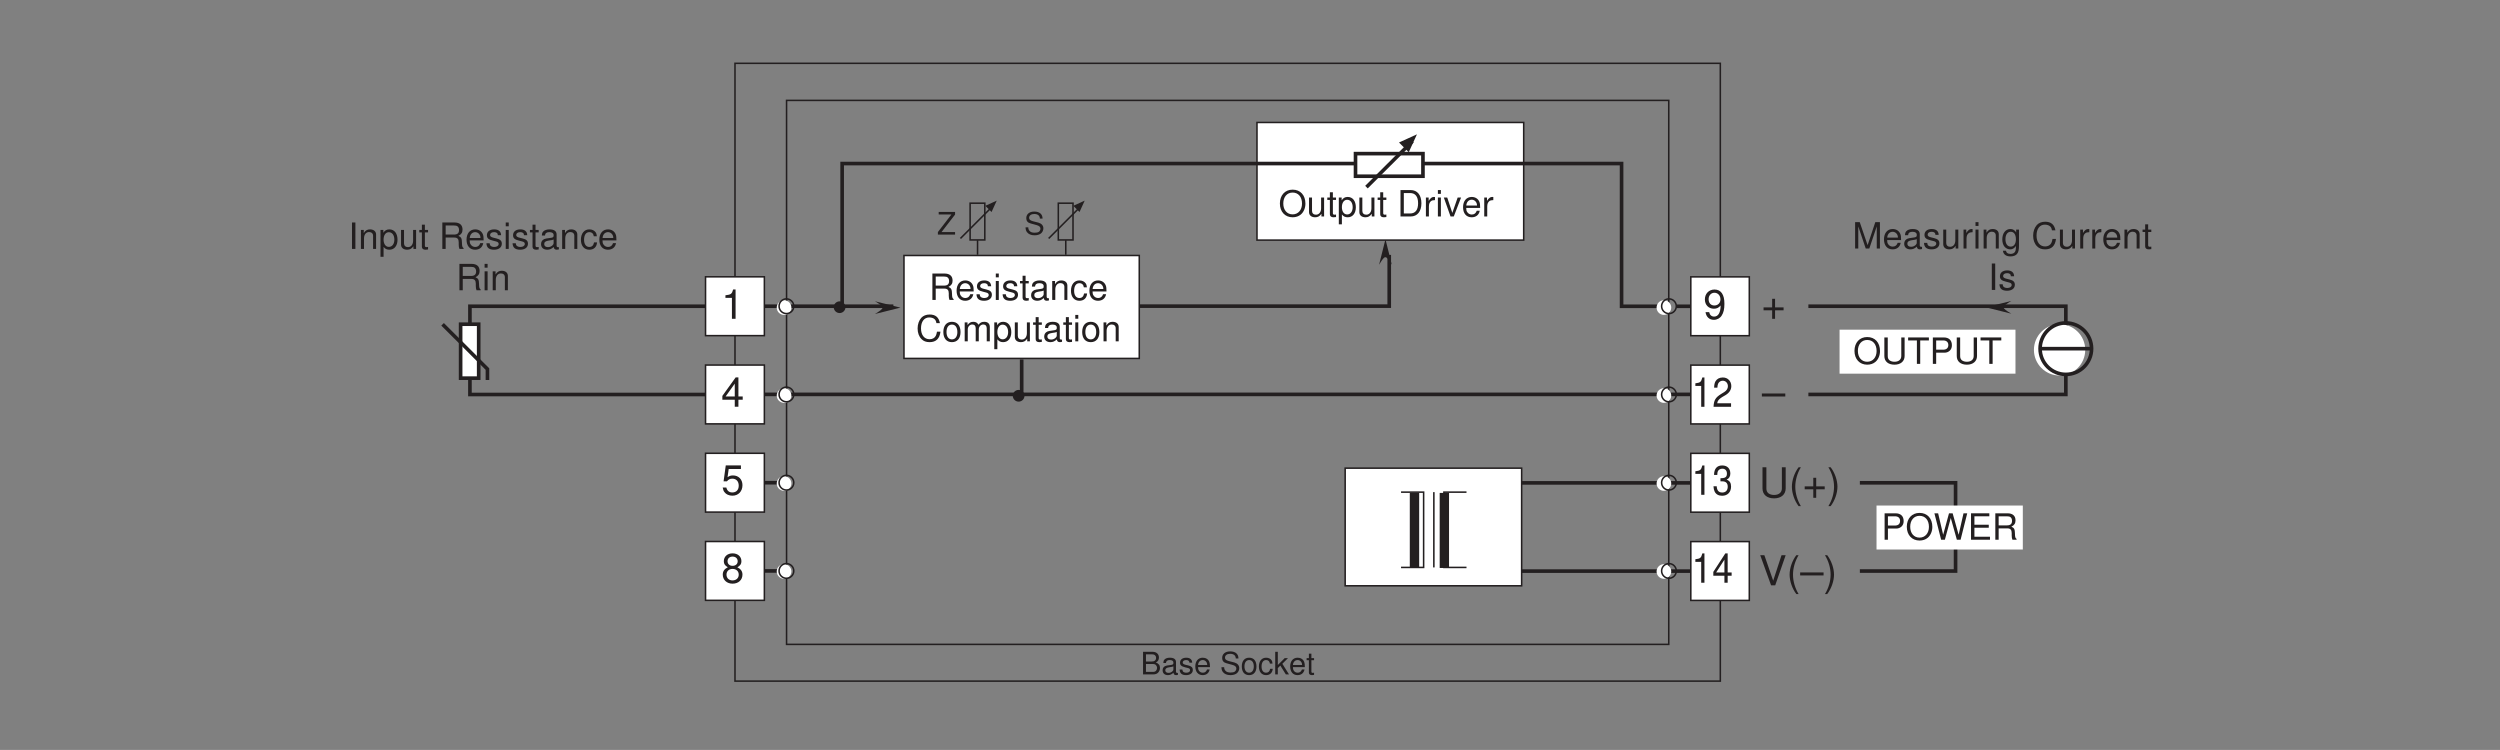 <?xml version="1.0" encoding="UTF-8"?>
<svg xmlns="http://www.w3.org/2000/svg" xmlns:xlink="http://www.w3.org/1999/xlink" width="481.89pt" height="144.56pt" viewBox="0 0 481.89 144.56" version="1.2">
<rect x="0" y="0" width="481.89" height="144.56" fill="#808080" stroke="none"/>
<defs>
<g>
<symbol overflow="visible" id="glyph0-0">
<path style="stroke:none;" d=""/>
</symbol>
<symbol overflow="visible" id="glyph0-1">
<path style="stroke:none;" d="M 2.719 -5.172 C 1.25 -5.172 0.266 -4.094 0.266 -2.5 C 0.266 -0.922 1.25 0.156 2.719 0.156 C 3.344 0.156 3.891 -0.031 4.297 -0.375 C 4.859 -0.844 5.188 -1.641 5.188 -2.469 C 5.188 -4.109 4.219 -5.172 2.719 -5.172 Z M 2.719 -4.609 C 3.828 -4.609 4.531 -3.766 4.531 -2.484 C 4.531 -1.25 3.797 -0.406 2.719 -0.406 C 1.641 -0.406 0.922 -1.25 0.922 -2.5 C 0.922 -3.766 1.641 -4.609 2.719 -4.609 Z M 2.719 -4.609 "/>
</symbol>
<symbol overflow="visible" id="glyph0-2">
<path style="stroke:none;" d="M 3.359 0 L 3.359 -3.656 L 2.781 -3.656 L 2.781 -1.578 C 2.781 -0.844 2.391 -0.344 1.781 -0.344 C 1.328 -0.344 1.031 -0.625 1.031 -1.062 L 1.031 -3.656 L 0.453 -3.656 L 0.453 -0.844 C 0.453 -0.234 0.906 0.156 1.625 0.156 C 2.156 0.156 2.5 -0.031 2.844 -0.516 L 2.844 0 Z M 3.359 0 "/>
</symbol>
<symbol overflow="visible" id="glyph0-3">
<path style="stroke:none;" d="M 1.781 -3.656 L 1.172 -3.656 L 1.172 -4.672 L 0.594 -4.672 L 0.594 -3.656 L 0.094 -3.656 L 0.094 -3.188 L 0.594 -3.188 L 0.594 -0.422 C 0.594 -0.047 0.844 0.156 1.297 0.156 C 1.438 0.156 1.578 0.141 1.781 0.109 L 1.781 -0.375 C 1.703 -0.359 1.609 -0.344 1.5 -0.344 C 1.25 -0.344 1.172 -0.422 1.172 -0.672 L 1.172 -3.188 L 1.781 -3.188 Z M 1.781 -3.656 "/>
</symbol>
<symbol overflow="visible" id="glyph0-4">
<path style="stroke:none;" d="M 0.375 1.516 L 0.969 1.516 L 0.969 -0.391 C 1.266 0 1.609 0.156 2.094 0.156 C 3.031 0.156 3.656 -0.594 3.656 -1.766 C 3.656 -3 3.047 -3.766 2.078 -3.766 C 1.578 -3.766 1.188 -3.547 0.922 -3.109 L 0.922 -3.656 L 0.375 -3.656 Z M 1.984 -3.219 C 2.625 -3.219 3.047 -2.656 3.047 -1.781 C 3.047 -0.953 2.625 -0.391 1.984 -0.391 C 1.375 -0.391 0.969 -0.938 0.969 -1.797 C 0.969 -2.656 1.375 -3.219 1.984 -3.219 Z M 1.984 -3.219 "/>
</symbol>
<symbol overflow="visible" id="glyph0-5">
<path style="stroke:none;" d=""/>
</symbol>
<symbol overflow="visible" id="glyph0-6">
<path style="stroke:none;" d="M 0.625 0 L 2.578 0 C 3.875 0 4.656 -0.969 4.656 -2.547 C 4.656 -4.125 3.875 -5.094 2.578 -5.094 L 0.625 -5.094 Z M 1.266 -0.578 L 1.266 -4.516 L 2.469 -4.516 C 3.484 -4.516 4.016 -3.844 4.016 -2.547 C 4.016 -1.25 3.484 -0.578 2.469 -0.578 Z M 1.266 -0.578 "/>
</symbol>
<symbol overflow="visible" id="glyph0-7">
<path style="stroke:none;" d="M 0.484 -3.656 L 0.484 0 L 1.062 0 L 1.062 -1.906 C 1.062 -2.422 1.203 -2.766 1.484 -2.969 C 1.656 -3.094 1.844 -3.141 2.234 -3.156 L 2.234 -3.75 C 2.141 -3.75 2.094 -3.766 2.016 -3.766 C 1.641 -3.766 1.359 -3.547 1.016 -3 L 1.016 -3.656 Z M 0.484 -3.656 "/>
</symbol>
<symbol overflow="visible" id="glyph0-8">
<path style="stroke:none;" d="M 1.047 -3.656 L 0.469 -3.656 L 0.469 0 L 1.047 0 Z M 1.047 -5.094 L 0.469 -5.094 L 0.469 -4.359 L 1.047 -4.359 Z M 1.047 -5.094 "/>
</symbol>
<symbol overflow="visible" id="glyph0-9">
<path style="stroke:none;" d="M 1.984 0 L 3.391 -3.656 L 2.734 -3.656 L 1.703 -0.688 L 0.719 -3.656 L 0.062 -3.656 L 1.359 0 Z M 1.984 0 "/>
</symbol>
<symbol overflow="visible" id="glyph0-10">
<path style="stroke:none;" d="M 3.578 -1.641 C 3.578 -2.188 3.547 -2.531 3.438 -2.797 C 3.203 -3.406 2.641 -3.766 1.953 -3.766 C 0.938 -3.766 0.281 -2.984 0.281 -1.781 C 0.281 -0.578 0.922 0.156 1.938 0.156 C 2.781 0.156 3.359 -0.312 3.5 -1.109 L 2.922 -1.109 C 2.766 -0.625 2.438 -0.375 1.969 -0.375 C 1.594 -0.375 1.281 -0.547 1.078 -0.859 C 0.938 -1.062 0.891 -1.266 0.891 -1.641 Z M 0.906 -2.109 C 0.953 -2.781 1.359 -3.234 1.953 -3.234 C 2.516 -3.234 2.969 -2.75 2.969 -2.156 C 2.969 -2.141 2.969 -2.125 2.953 -2.109 Z M 0.906 -2.109 "/>
</symbol>
<symbol overflow="visible" id="glyph0-11">
<path style="stroke:none;" d="M 1.359 -5.094 L 0.703 -5.094 L 0.703 0 L 1.359 0 Z M 1.359 -5.094 "/>
</symbol>
<symbol overflow="visible" id="glyph0-12">
<path style="stroke:none;" d="M 0.484 -3.656 L 0.484 0 L 1.078 0 L 1.078 -2.016 C 1.078 -2.766 1.469 -3.25 2.062 -3.25 C 2.531 -3.25 2.828 -2.969 2.828 -2.531 L 2.828 0 L 3.406 0 L 3.406 -2.766 C 3.406 -3.375 2.953 -3.766 2.234 -3.766 C 1.703 -3.766 1.344 -3.562 1.031 -3.047 L 1.031 -3.656 Z M 0.484 -3.656 "/>
</symbol>
<symbol overflow="visible" id="glyph0-13">
<path style="stroke:none;" d="M 1.297 -2.188 L 2.969 -2.188 C 3.562 -2.188 3.812 -1.906 3.812 -1.281 L 3.812 -0.828 C 3.812 -0.516 3.859 -0.203 3.953 0 L 4.75 0 L 4.75 -0.156 C 4.5 -0.328 4.453 -0.516 4.438 -1.188 C 4.422 -2.031 4.297 -2.281 3.75 -2.516 C 4.312 -2.797 4.547 -3.156 4.547 -3.734 C 4.547 -4.609 4 -5.094 3 -5.094 L 0.656 -5.094 L 0.656 0 L 1.297 0 Z M 1.297 -2.766 L 1.297 -4.516 L 2.875 -4.516 C 3.234 -4.516 3.438 -4.469 3.609 -4.328 C 3.781 -4.172 3.875 -3.953 3.875 -3.641 C 3.875 -3.031 3.562 -2.766 2.875 -2.766 Z M 1.297 -2.766 "/>
</symbol>
<symbol overflow="visible" id="glyph0-14">
<path style="stroke:none;" d="M 3.062 -2.641 C 3.047 -3.359 2.578 -3.766 1.734 -3.766 C 0.875 -3.766 0.328 -3.328 0.328 -2.641 C 0.328 -2.078 0.625 -1.797 1.484 -1.594 L 2.031 -1.453 C 2.438 -1.359 2.594 -1.219 2.594 -0.953 C 2.594 -0.609 2.25 -0.375 1.75 -0.375 C 1.438 -0.375 1.172 -0.469 1.016 -0.625 C 0.922 -0.719 0.891 -0.828 0.859 -1.094 L 0.234 -1.094 C 0.266 -0.25 0.734 0.156 1.703 0.156 C 2.625 0.156 3.203 -0.297 3.203 -1 C 3.203 -1.547 2.906 -1.844 2.172 -2.016 L 1.609 -2.156 C 1.141 -2.266 0.938 -2.422 0.938 -2.672 C 0.938 -3.016 1.234 -3.234 1.719 -3.234 C 2.172 -3.234 2.438 -3.031 2.438 -2.641 Z M 3.062 -2.641 "/>
</symbol>
<symbol overflow="visible" id="glyph0-15">
<path style="stroke:none;" d="M 3.734 -0.344 C 3.672 -0.328 3.641 -0.328 3.609 -0.328 C 3.406 -0.328 3.297 -0.438 3.297 -0.609 L 3.297 -2.766 C 3.297 -3.422 2.828 -3.766 1.922 -3.766 C 1.391 -3.766 0.953 -3.609 0.703 -3.344 C 0.531 -3.156 0.469 -2.938 0.453 -2.578 L 1.047 -2.578 C 1.094 -3.031 1.359 -3.234 1.906 -3.234 C 2.422 -3.234 2.719 -3.031 2.719 -2.688 L 2.719 -2.531 C 2.719 -2.281 2.562 -2.172 2.109 -2.125 C 1.281 -2.016 1.156 -1.984 0.938 -1.906 C 0.516 -1.719 0.297 -1.391 0.297 -0.922 C 0.297 -0.266 0.75 0.156 1.5 0.156 C 1.953 0.156 2.328 0 2.734 -0.375 C 2.781 0 2.969 0.156 3.344 0.156 C 3.453 0.156 3.547 0.141 3.734 0.094 Z M 2.719 -1.156 C 2.719 -0.953 2.656 -0.844 2.484 -0.672 C 2.25 -0.469 1.969 -0.344 1.625 -0.344 C 1.172 -0.344 0.906 -0.562 0.906 -0.938 C 0.906 -1.312 1.156 -1.516 1.781 -1.609 C 2.391 -1.688 2.516 -1.719 2.719 -1.812 Z M 2.719 -1.156 "/>
</symbol>
<symbol overflow="visible" id="glyph0-16">
<path style="stroke:none;" d="M 3.297 -2.438 C 3.266 -2.781 3.188 -3.016 3.047 -3.219 C 2.797 -3.562 2.359 -3.766 1.844 -3.766 C 0.859 -3.766 0.219 -2.984 0.219 -1.766 C 0.219 -0.594 0.844 0.156 1.844 0.156 C 2.703 0.156 3.266 -0.359 3.328 -1.25 L 2.75 -1.25 C 2.641 -0.672 2.344 -0.375 1.844 -0.375 C 1.203 -0.375 0.828 -0.906 0.828 -1.766 C 0.828 -2.688 1.203 -3.234 1.844 -3.234 C 2.328 -3.234 2.641 -2.938 2.703 -2.438 Z M 3.297 -2.438 "/>
</symbol>
<symbol overflow="visible" id="glyph0-17">
<path style="stroke:none;" d="M 3.266 0 L 4.703 -4.266 L 4.703 0 L 5.312 0 L 5.312 -5.094 L 4.422 -5.094 L 2.938 -0.656 L 1.422 -5.094 L 0.531 -5.094 L 0.531 0 L 1.141 0 L 1.141 -4.266 L 2.578 0 Z M 3.266 0 "/>
</symbol>
<symbol overflow="visible" id="glyph0-18">
<path style="stroke:none;" d="M 2.875 -3.656 L 2.875 -3.125 C 2.578 -3.562 2.234 -3.766 1.766 -3.766 C 0.828 -3.766 0.203 -2.953 0.203 -1.766 C 0.203 -1.172 0.359 -0.672 0.656 -0.328 C 0.938 -0.016 1.328 0.156 1.719 0.156 C 2.172 0.156 2.5 -0.031 2.828 -0.5 L 2.828 -0.312 C 2.828 0.188 2.766 0.484 2.609 0.688 C 2.453 0.906 2.156 1.031 1.797 1.031 C 1.531 1.031 1.297 0.969 1.141 0.844 C 1 0.734 0.953 0.641 0.922 0.422 L 0.328 0.422 C 0.391 1.109 0.922 1.516 1.781 1.516 C 2.328 1.516 2.797 1.344 3.031 1.047 C 3.312 0.719 3.422 0.266 3.422 -0.594 L 3.422 -3.656 Z M 1.828 -3.234 C 2.453 -3.234 2.828 -2.703 2.828 -1.781 C 2.828 -0.906 2.438 -0.375 1.828 -0.375 C 1.188 -0.375 0.812 -0.922 0.812 -1.797 C 0.812 -2.688 1.203 -3.234 1.828 -3.234 Z M 1.828 -3.234 "/>
</symbol>
<symbol overflow="visible" id="glyph0-19">
<path style="stroke:none;" d="M 4.625 -3.516 C 4.422 -4.625 3.781 -5.172 2.656 -5.172 C 1.984 -5.172 1.422 -4.953 1.047 -4.547 C 0.594 -4.031 0.328 -3.312 0.328 -2.484 C 0.328 -1.641 0.594 -0.922 1.078 -0.438 C 1.469 -0.031 1.969 0.156 2.641 0.156 C 3.875 0.156 4.578 -0.516 4.734 -1.859 L 4.062 -1.859 C 4 -1.516 3.938 -1.266 3.828 -1.062 C 3.625 -0.656 3.188 -0.406 2.641 -0.406 C 1.625 -0.406 0.984 -1.219 0.984 -2.5 C 0.984 -3.797 1.594 -4.609 2.578 -4.609 C 3 -4.609 3.375 -4.484 3.594 -4.281 C 3.781 -4.109 3.891 -3.891 3.953 -3.516 Z M 4.625 -3.516 "/>
</symbol>
<symbol overflow="visible" id="glyph0-20">
<path style="stroke:none;" d="M 1.906 -3.766 C 0.875 -3.766 0.25 -3.031 0.25 -1.797 C 0.25 -0.578 0.859 0.156 1.906 0.156 C 2.938 0.156 3.562 -0.578 3.562 -1.781 C 3.562 -3.031 2.953 -3.766 1.906 -3.766 Z M 1.906 -3.234 C 2.562 -3.234 2.953 -2.688 2.953 -1.781 C 2.953 -0.922 2.547 -0.375 1.906 -0.375 C 1.25 -0.375 0.859 -0.922 0.859 -1.797 C 0.859 -2.688 1.25 -3.234 1.906 -3.234 Z M 1.906 -3.234 "/>
</symbol>
<symbol overflow="visible" id="glyph0-21">
<path style="stroke:none;" d="M 0.484 -3.656 L 0.484 0 L 1.078 0 L 1.078 -2.297 C 1.078 -2.828 1.453 -3.25 1.938 -3.25 C 2.375 -3.25 2.609 -2.984 2.609 -2.516 L 2.609 0 L 3.203 0 L 3.203 -2.297 C 3.203 -2.828 3.578 -3.25 4.062 -3.25 C 4.484 -3.25 4.734 -2.984 4.734 -2.516 L 4.734 0 L 5.328 0 L 5.328 -2.75 C 5.328 -3.406 4.938 -3.766 4.266 -3.766 C 3.766 -3.766 3.484 -3.625 3.141 -3.203 C 2.922 -3.594 2.625 -3.766 2.156 -3.766 C 1.656 -3.766 1.344 -3.578 1.031 -3.141 L 1.031 -3.656 Z M 0.484 -3.656 "/>
</symbol>
<symbol overflow="visible" id="glyph0-22">
<path style="stroke:none;" d="M 3.859 -5.094 L 3.859 -1.516 C 3.859 -0.828 3.359 -0.406 2.547 -0.406 C 2.172 -0.406 1.859 -0.5 1.609 -0.672 C 1.359 -0.875 1.25 -1.125 1.25 -1.516 L 1.25 -5.094 L 0.594 -5.094 L 0.594 -1.516 C 0.594 -0.484 1.328 0.156 2.547 0.156 C 3.734 0.156 4.5 -0.5 4.5 -1.516 L 4.5 -5.094 Z M 3.859 -5.094 "/>
</symbol>
<symbol overflow="visible" id="glyph0-23">
<path style="stroke:none;" d="M 2.469 -4.516 L 4.141 -4.516 L 4.141 -5.094 L 0.141 -5.094 L 0.141 -4.516 L 1.828 -4.516 L 1.828 0 L 2.469 0 Z M 2.469 -4.516 "/>
</symbol>
<symbol overflow="visible" id="glyph0-24">
<path style="stroke:none;" d="M 1.281 -2.156 L 2.891 -2.156 C 3.281 -2.156 3.594 -2.281 3.875 -2.516 C 4.172 -2.797 4.312 -3.125 4.312 -3.594 C 4.312 -4.547 3.75 -5.094 2.734 -5.094 L 0.641 -5.094 L 0.641 0 L 1.281 0 Z M 1.281 -2.734 L 1.281 -4.516 L 2.641 -4.516 C 3.266 -4.516 3.625 -4.188 3.625 -3.625 C 3.625 -3.062 3.266 -2.734 2.641 -2.734 Z M 1.281 -2.734 "/>
</symbol>
<symbol overflow="visible" id="glyph0-25">
<path style="stroke:none;" d="M 5.203 0 L 6.484 -5.094 L 5.766 -5.094 L 4.828 -0.953 L 3.672 -5.094 L 2.969 -5.094 L 1.844 -0.953 L 0.875 -5.094 L 0.156 -5.094 L 1.453 0 L 2.172 0 L 3.312 -4.188 L 4.484 0 Z M 5.203 0 "/>
</symbol>
<symbol overflow="visible" id="glyph0-26">
<path style="stroke:none;" d="M 1.281 -2.312 L 4.047 -2.312 L 4.047 -2.891 L 1.281 -2.891 L 1.281 -4.516 L 4.156 -4.516 L 4.156 -5.094 L 0.625 -5.094 L 0.625 0 L 4.281 0 L 4.281 -0.578 L 1.281 -0.578 Z M 1.281 -2.312 "/>
</symbol>
<symbol overflow="visible" id="glyph1-0">
<path style="stroke:none;" d=""/>
</symbol>
<symbol overflow="visible" id="glyph1-1">
<path style="stroke:none;" d="M 0.469 0 L 2.438 0 C 2.859 0 3.156 -0.109 3.391 -0.359 C 3.609 -0.594 3.734 -0.906 3.734 -1.25 C 3.734 -1.766 3.484 -2.094 2.938 -2.297 C 3.328 -2.484 3.531 -2.812 3.531 -3.25 C 3.531 -3.578 3.422 -3.859 3.188 -4.062 C 2.969 -4.266 2.656 -4.359 2.25 -4.359 L 0.469 -4.359 Z M 1.031 -2.484 L 1.031 -3.875 L 2.109 -3.875 C 2.422 -3.875 2.594 -3.828 2.734 -3.719 C 2.891 -3.594 2.984 -3.422 2.984 -3.172 C 2.984 -2.938 2.891 -2.766 2.734 -2.641 C 2.594 -2.531 2.422 -2.484 2.109 -2.484 Z M 1.031 -0.484 L 1.031 -2 L 2.391 -2 C 2.656 -2 2.844 -1.922 2.969 -1.781 C 3.094 -1.641 3.172 -1.453 3.172 -1.234 C 3.172 -1.031 3.094 -0.844 2.969 -0.703 C 2.844 -0.562 2.656 -0.484 2.391 -0.484 Z M 1.031 -0.484 "/>
</symbol>
<symbol overflow="visible" id="glyph1-2">
<path style="stroke:none;" d="M 3.203 -0.297 C 3.141 -0.281 3.125 -0.281 3.094 -0.281 C 2.922 -0.281 2.828 -0.375 2.828 -0.531 L 2.828 -2.375 C 2.828 -2.922 2.422 -3.219 1.641 -3.219 C 1.188 -3.219 0.812 -3.094 0.609 -2.859 C 0.453 -2.703 0.406 -2.516 0.391 -2.203 L 0.891 -2.203 C 0.938 -2.594 1.156 -2.766 1.625 -2.766 C 2.078 -2.766 2.328 -2.594 2.328 -2.297 L 2.328 -2.172 C 2.328 -1.953 2.203 -1.859 1.812 -1.812 C 1.094 -1.734 1 -1.703 0.797 -1.625 C 0.438 -1.484 0.25 -1.203 0.25 -0.797 C 0.25 -0.219 0.641 0.141 1.281 0.141 C 1.672 0.141 2 0 2.344 -0.328 C 2.375 0 2.531 0.141 2.859 0.141 C 2.969 0.141 3.047 0.125 3.203 0.078 Z M 2.328 -0.984 C 2.328 -0.812 2.281 -0.719 2.125 -0.578 C 1.922 -0.391 1.688 -0.297 1.391 -0.297 C 1 -0.297 0.766 -0.484 0.766 -0.797 C 0.766 -1.125 1 -1.297 1.531 -1.375 C 2.047 -1.453 2.156 -1.469 2.328 -1.547 Z M 2.328 -0.984 "/>
</symbol>
<symbol overflow="visible" id="glyph1-3">
<path style="stroke:none;" d="M 2.625 -2.266 C 2.609 -2.875 2.203 -3.219 1.484 -3.219 C 0.75 -3.219 0.281 -2.844 0.281 -2.266 C 0.281 -1.781 0.531 -1.547 1.281 -1.359 L 1.734 -1.25 C 2.094 -1.172 2.219 -1.047 2.219 -0.812 C 2.219 -0.516 1.938 -0.328 1.5 -0.328 C 1.234 -0.328 1 -0.406 0.875 -0.531 C 0.797 -0.625 0.766 -0.719 0.734 -0.938 L 0.203 -0.938 C 0.234 -0.203 0.641 0.141 1.453 0.141 C 2.25 0.141 2.75 -0.25 2.75 -0.859 C 2.75 -1.328 2.484 -1.578 1.859 -1.734 L 1.375 -1.844 C 0.969 -1.938 0.797 -2.078 0.797 -2.297 C 0.797 -2.578 1.062 -2.766 1.469 -2.766 C 1.859 -2.766 2.078 -2.594 2.094 -2.266 Z M 2.625 -2.266 "/>
</symbol>
<symbol overflow="visible" id="glyph1-4">
<path style="stroke:none;" d="M 3.062 -1.406 C 3.062 -1.875 3.031 -2.172 2.938 -2.406 C 2.734 -2.922 2.266 -3.219 1.672 -3.219 C 0.797 -3.219 0.234 -2.562 0.234 -1.531 C 0.234 -0.5 0.781 0.141 1.656 0.141 C 2.375 0.141 2.875 -0.266 3 -0.953 L 2.5 -0.953 C 2.359 -0.531 2.078 -0.328 1.688 -0.328 C 1.359 -0.328 1.094 -0.469 0.922 -0.734 C 0.812 -0.906 0.766 -1.094 0.766 -1.406 Z M 0.766 -1.812 C 0.812 -2.391 1.172 -2.766 1.672 -2.766 C 2.156 -2.766 2.531 -2.359 2.531 -1.844 C 2.531 -1.828 2.531 -1.812 2.531 -1.812 Z M 0.766 -1.812 "/>
</symbol>
<symbol overflow="visible" id="glyph1-5">
<path style="stroke:none;" d=""/>
</symbol>
<symbol overflow="visible" id="glyph1-6">
<path style="stroke:none;" d="M 3.562 -3.078 C 3.562 -3.938 2.969 -4.438 1.969 -4.438 C 1.016 -4.438 0.422 -3.938 0.422 -3.156 C 0.422 -2.625 0.703 -2.281 1.281 -2.141 L 2.359 -1.844 C 2.906 -1.703 3.156 -1.484 3.156 -1.141 C 3.156 -0.906 3.031 -0.672 2.844 -0.531 C 2.672 -0.422 2.406 -0.359 2.047 -0.359 C 1.578 -0.359 1.25 -0.469 1.047 -0.719 C 0.875 -0.906 0.812 -1.125 0.812 -1.391 L 0.281 -1.391 C 0.297 -0.984 0.375 -0.719 0.547 -0.484 C 0.844 -0.078 1.344 0.141 2.016 0.141 C 2.531 0.141 2.953 0.016 3.234 -0.203 C 3.531 -0.438 3.719 -0.812 3.719 -1.203 C 3.719 -1.734 3.375 -2.125 2.781 -2.297 L 1.688 -2.578 C 1.172 -2.734 0.969 -2.891 0.969 -3.234 C 0.969 -3.672 1.359 -3.969 1.953 -3.969 C 2.641 -3.969 3.031 -3.656 3.047 -3.078 Z M 3.562 -3.078 "/>
</symbol>
<symbol overflow="visible" id="glyph1-7">
<path style="stroke:none;" d="M 1.625 -3.219 C 0.75 -3.219 0.219 -2.594 0.219 -1.547 C 0.219 -0.484 0.734 0.141 1.641 0.141 C 2.516 0.141 3.047 -0.484 3.047 -1.516 C 3.047 -2.609 2.531 -3.219 1.625 -3.219 Z M 1.641 -2.766 C 2.203 -2.766 2.531 -2.297 2.531 -1.531 C 2.531 -0.797 2.188 -0.328 1.641 -0.328 C 1.078 -0.328 0.734 -0.781 0.734 -1.547 C 0.734 -2.297 1.078 -2.766 1.641 -2.766 Z M 1.641 -2.766 "/>
</symbol>
<symbol overflow="visible" id="glyph1-8">
<path style="stroke:none;" d="M 2.812 -2.078 C 2.797 -2.391 2.734 -2.578 2.609 -2.766 C 2.391 -3.047 2.016 -3.219 1.578 -3.219 C 0.734 -3.219 0.188 -2.562 0.188 -1.516 C 0.188 -0.5 0.719 0.141 1.578 0.141 C 2.328 0.141 2.797 -0.312 2.859 -1.078 L 2.359 -1.078 C 2.266 -0.578 2.016 -0.328 1.578 -0.328 C 1.031 -0.328 0.703 -0.766 0.703 -1.516 C 0.703 -2.297 1.031 -2.766 1.578 -2.766 C 2 -2.766 2.25 -2.516 2.312 -2.078 Z M 2.812 -2.078 "/>
</symbol>
<symbol overflow="visible" id="glyph1-9">
<path style="stroke:none;" d="M 0.844 -4.359 L 0.344 -4.359 L 0.344 0 L 0.844 0 L 0.844 -1.219 L 1.328 -1.703 L 2.391 0 L 3 0 L 1.719 -2.047 L 2.812 -3.141 L 2.172 -3.141 L 0.844 -1.812 Z M 0.844 -4.359 "/>
</symbol>
<symbol overflow="visible" id="glyph1-10">
<path style="stroke:none;" d="M 1.516 -3.141 L 1 -3.141 L 1 -4 L 0.516 -4 L 0.516 -3.141 L 0.078 -3.141 L 0.078 -2.734 L 0.516 -2.734 L 0.516 -0.359 C 0.516 -0.047 0.719 0.141 1.109 0.141 C 1.234 0.141 1.359 0.125 1.516 0.094 L 1.516 -0.328 C 1.453 -0.312 1.375 -0.297 1.281 -0.297 C 1.062 -0.297 1 -0.359 1 -0.578 L 1 -2.734 L 1.516 -2.734 Z M 1.516 -3.141 "/>
</symbol>
<symbol overflow="visible" id="glyph1-11">
<path style="stroke:none;" d="M 3.484 -4.359 L 0.328 -4.359 L 0.328 -3.875 L 2.781 -3.875 L 0.172 -0.484 L 0.172 0 L 3.484 0 L 3.484 -0.484 L 0.875 -0.484 L 3.484 -3.859 Z M 3.484 -4.359 "/>
</symbol>
<symbol overflow="visible" id="glyph2-0">
<path style="stroke:none;" d=""/>
</symbol>
<symbol overflow="visible" id="glyph2-1">
<path style="stroke:none;" d="M 2.062 -4.031 L 2.062 0 L 2.766 0 L 2.766 -5.656 L 2.297 -5.656 C 2.062 -4.781 1.891 -4.656 0.812 -4.531 L 0.812 -4.031 Z M 2.062 -4.031 "/>
</symbol>
<symbol overflow="visible" id="glyph2-2">
<path style="stroke:none;" d="M 2.609 -1.359 L 2.609 0 L 3.312 0 L 3.312 -1.359 L 4.141 -1.359 L 4.141 -1.984 L 3.312 -1.984 L 3.312 -5.656 L 2.781 -5.656 L 0.219 -2.094 L 0.219 -1.359 Z M 2.609 -1.984 L 0.844 -1.984 L 2.609 -4.453 Z M 2.609 -1.984 "/>
</symbol>
<symbol overflow="visible" id="glyph2-3">
<path style="stroke:none;" d="M 3.797 -5.656 L 0.875 -5.656 L 0.453 -2.578 L 1.094 -2.578 C 1.422 -2.969 1.703 -3.094 2.141 -3.094 C 2.891 -3.094 3.375 -2.578 3.375 -1.75 C 3.375 -0.938 2.906 -0.438 2.141 -0.438 C 1.516 -0.438 1.141 -0.75 0.984 -1.391 L 0.281 -1.391 C 0.375 -0.922 0.453 -0.703 0.625 -0.5 C 0.938 -0.062 1.516 0.188 2.156 0.188 C 3.297 0.188 4.094 -0.641 4.094 -1.844 C 4.094 -2.953 3.344 -3.719 2.266 -3.719 C 1.859 -3.719 1.547 -3.625 1.219 -3.375 L 1.438 -4.953 L 3.797 -4.953 Z M 3.797 -5.656 "/>
</symbol>
<symbol overflow="visible" id="glyph2-4">
<path style="stroke:none;" d="M 3.109 -2.969 C 3.703 -3.328 3.891 -3.609 3.891 -4.141 C 3.891 -5.031 3.203 -5.656 2.188 -5.656 C 1.188 -5.656 0.5 -5.031 0.5 -4.141 C 0.5 -3.625 0.688 -3.328 1.266 -2.969 C 0.609 -2.656 0.297 -2.188 0.297 -1.562 C 0.297 -0.531 1.078 0.188 2.188 0.188 C 3.312 0.188 4.094 -0.531 4.094 -1.562 C 4.094 -2.188 3.766 -2.656 3.109 -2.969 Z M 2.188 -5.031 C 2.781 -5.031 3.172 -4.672 3.172 -4.125 C 3.172 -3.609 2.781 -3.25 2.188 -3.25 C 1.609 -3.25 1.219 -3.609 1.219 -4.141 C 1.219 -4.672 1.609 -5.031 2.188 -5.031 Z M 2.188 -2.656 C 2.891 -2.656 3.375 -2.219 3.375 -1.547 C 3.375 -0.891 2.891 -0.438 2.172 -0.438 C 1.484 -0.438 1.016 -0.891 1.016 -1.547 C 1.016 -2.219 1.484 -2.656 2.188 -2.656 Z M 2.188 -2.656 "/>
</symbol>
<symbol overflow="visible" id="glyph2-5">
<path style="stroke:none;" d="M 4.25 -2.125 L 2.609 -2.125 L 2.609 -3.781 L 2.047 -3.781 L 2.047 -2.125 L 0.391 -2.125 L 0.391 -1.562 L 2.047 -1.562 L 2.047 0.078 L 2.609 0.078 L 2.609 -1.562 L 4.25 -1.562 Z M 4.25 -2.125 "/>
</symbol>
<symbol overflow="visible" id="glyph2-6">
<path style="stroke:none;" d="M 4.469 -2.484 L -0.047 -2.484 L -0.047 -1.906 L 4.469 -1.906 Z M 4.469 -2.484 "/>
</symbol>
<symbol overflow="visible" id="glyph2-7">
<path style="stroke:none;" d="M 0.422 -1.297 C 0.562 -0.359 1.156 0.188 2.031 0.188 C 2.641 0.188 3.219 -0.125 3.531 -0.625 C 3.891 -1.172 4.062 -1.859 4.062 -2.891 C 4.062 -3.844 3.906 -4.453 3.578 -4.953 C 3.266 -5.406 2.766 -5.656 2.156 -5.656 C 1.078 -5.656 0.297 -4.859 0.297 -3.75 C 0.297 -2.688 1.016 -1.953 2.047 -1.953 C 2.578 -1.953 2.969 -2.141 3.328 -2.578 C 3.328 -1.203 2.875 -0.438 2.078 -0.438 C 1.578 -0.438 1.234 -0.75 1.125 -1.297 Z M 2.141 -5.031 C 2.797 -5.031 3.297 -4.5 3.297 -3.766 C 3.297 -3.062 2.812 -2.578 2.125 -2.578 C 1.438 -2.578 1.016 -3.047 1.016 -3.797 C 1.016 -4.516 1.5 -5.031 2.141 -5.031 Z M 2.141 -5.031 "/>
</symbol>
<symbol overflow="visible" id="glyph2-8">
<path style="stroke:none;" d="M 4.406 -5.812 L 4.406 -1.734 C 4.406 -0.953 3.828 -0.469 2.906 -0.469 C 2.469 -0.469 2.125 -0.578 1.844 -0.766 C 1.547 -1 1.422 -1.297 1.422 -1.734 L 1.422 -5.812 L 0.672 -5.812 L 0.672 -1.734 C 0.672 -0.547 1.516 0.188 2.906 0.188 C 4.266 0.188 5.141 -0.562 5.141 -1.734 L 5.141 -5.812 Z M 4.406 -5.812 "/>
</symbol>
<symbol overflow="visible" id="glyph2-9">
<path style="stroke:none;" d="M 1.875 -5.812 C 1.078 -4.766 0.578 -3.312 0.578 -2.062 C 0.578 -0.812 1.078 0.641 1.875 1.688 L 2.312 1.688 C 1.625 0.547 1.234 -0.781 1.234 -2.062 C 1.234 -3.328 1.625 -4.672 2.312 -5.812 Z M 1.875 -5.812 "/>
</symbol>
<symbol overflow="visible" id="glyph2-10">
<path style="stroke:none;" d="M 0.734 1.688 C 1.531 0.641 2.047 -0.812 2.047 -2.062 C 2.047 -3.312 1.531 -4.766 0.734 -5.812 L 0.297 -5.812 C 1 -4.672 1.391 -3.328 1.391 -2.062 C 1.391 -0.781 1 0.562 0.297 1.688 Z M 0.734 1.688 "/>
</symbol>
<symbol overflow="visible" id="glyph2-11">
<path style="stroke:none;" d="M 3.125 0 L 5.141 -5.812 L 4.344 -5.812 L 2.734 -0.891 L 1.031 -5.812 L 0.234 -5.812 L 2.328 0 Z M 3.125 0 "/>
</symbol>
<symbol overflow="visible" id="glyph3-0">
<path style="stroke:none;" d=""/>
</symbol>
<symbol overflow="visible" id="glyph3-1">
<path style="stroke:none;" d="M 1.859 -4.031 L 1.859 0 L 2.484 0 L 2.484 -5.656 L 2.078 -5.656 C 1.844 -4.781 1.703 -4.656 0.734 -4.531 L 0.734 -4.031 Z M 1.859 -4.031 "/>
</symbol>
<symbol overflow="visible" id="glyph3-2">
<path style="stroke:none;" d="M 3.625 -0.688 L 0.953 -0.688 C 1.016 -1.156 1.25 -1.453 1.875 -1.859 L 2.594 -2.281 C 3.297 -2.719 3.672 -3.297 3.672 -4 C 3.672 -4.469 3.5 -4.906 3.188 -5.203 C 2.891 -5.5 2.516 -5.656 2.031 -5.656 C 1.391 -5.656 0.906 -5.391 0.625 -4.922 C 0.453 -4.609 0.375 -4.266 0.359 -3.688 L 0.984 -3.688 C 1.016 -4.078 1.047 -4.297 1.141 -4.484 C 1.312 -4.828 1.641 -5.031 2.016 -5.031 C 2.594 -5.031 3.016 -4.578 3.016 -3.969 C 3.016 -3.531 2.781 -3.141 2.328 -2.859 L 1.672 -2.453 C 0.609 -1.781 0.297 -1.25 0.25 0 L 3.625 0 Z M 3.625 -0.688 "/>
</symbol>
<symbol overflow="visible" id="glyph3-3">
<path style="stroke:none;" d="M 1.578 -2.594 L 1.922 -2.594 C 2.625 -2.594 2.984 -2.25 2.984 -1.562 C 2.984 -0.859 2.594 -0.438 1.922 -0.438 C 1.234 -0.438 0.906 -0.828 0.859 -1.641 L 0.234 -1.641 C 0.266 -1.188 0.328 -0.891 0.453 -0.641 C 0.703 -0.094 1.219 0.188 1.906 0.188 C 2.953 0.188 3.625 -0.516 3.625 -1.578 C 3.625 -2.297 3.375 -2.688 2.766 -2.922 C 3.234 -3.125 3.484 -3.531 3.484 -4.094 C 3.484 -5.062 2.891 -5.656 1.922 -5.656 C 0.906 -5.656 0.359 -5.031 0.344 -3.828 L 0.969 -3.828 C 0.969 -4.172 1 -4.359 1.078 -4.531 C 1.219 -4.844 1.547 -5.031 1.938 -5.031 C 2.5 -5.031 2.828 -4.672 2.828 -4.078 C 2.828 -3.672 2.703 -3.438 2.422 -3.312 C 2.25 -3.234 2.031 -3.203 1.578 -3.188 Z M 1.578 -2.594 "/>
</symbol>
<symbol overflow="visible" id="glyph3-4">
<path style="stroke:none;" d="M 2.344 -1.359 L 2.344 0 L 2.969 0 L 2.969 -1.359 L 3.734 -1.359 L 3.734 -1.984 L 2.969 -1.984 L 2.969 -5.656 L 2.516 -5.656 L 0.203 -2.094 L 0.203 -1.359 Z M 2.344 -1.984 L 0.75 -1.984 L 2.344 -4.453 Z M 2.344 -1.984 "/>
</symbol>
</g>
</defs>
<g id="surface1">
<path style=" stroke:none;fill-rule:nonzero;fill:rgb(13.73%,12.16%,12.549%);fill-opacity:1;" d="M 265.824 51.035 L 267.055 46.117 L 268.281 51.035 C 267.055 49.066 267 49.121 265.824 51.035 "/>
<path style=" stroke:none;fill-rule:nonzero;fill:rgb(13.73%,12.16%,12.549%);fill-opacity:1;" d="M 387.684 60.465 L 382.766 59.234 L 387.684 58.008 C 385.715 59.234 385.77 59.289 387.684 60.465 "/>
<path style="fill-rule:nonzero;fill:rgb(100%,100%,100%);fill-opacity:1;stroke-width:3;stroke-linecap:butt;stroke-linejoin:miter;stroke:rgb(13.73%,12.16%,12.549%);stroke-opacity:1;stroke-miterlimit:4;" d="M 2416.155 978.401 L 2930.254 978.401 L 2930.254 1205.144 L 2416.155 1205.144 Z M 2416.155 978.401 " transform="matrix(0.1,0,0,-0.1,0.676,144.121)"/>
<g style="fill:rgb(13.73%,12.16%,12.549%);fill-opacity:1;">
  <use xlink:href="#glyph0-1" x="246.439" y="41.727"/>
  <use xlink:href="#glyph0-2" x="251.869" y="41.727"/>
  <use xlink:href="#glyph0-3" x="255.749" y="41.727"/>
  <use xlink:href="#glyph0-4" x="257.689" y="41.727"/>
  <use xlink:href="#glyph0-2" x="261.569" y="41.727"/>
  <use xlink:href="#glyph0-3" x="265.449" y="41.727"/>
  <use xlink:href="#glyph0-5" x="267.39" y="41.727"/>
  <use xlink:href="#glyph0-6" x="269.33" y="41.727"/>
  <use xlink:href="#glyph0-7" x="274.368" y="41.727"/>
  <use xlink:href="#glyph0-8" x="276.692" y="41.727"/>
  <use xlink:href="#glyph0-9" x="278.241" y="41.727"/>
  <use xlink:href="#glyph0-10" x="281.731" y="41.727"/>
  <use xlink:href="#glyph0-7" x="285.611" y="41.727"/>
</g>
<path style="fill:none;stroke-width:3;stroke-linecap:butt;stroke-linejoin:miter;stroke:rgb(13.73%,12.16%,12.549%);stroke-opacity:1;stroke-miterlimit:4;" d="M 1509.38 199.122 L 3209.852 199.122 L 3209.852 1247.695 L 1509.38 1247.695 Z M 1509.38 199.122 " transform="matrix(0.1,0,0,-0.1,0.676,144.121)"/>
<path style="fill:none;stroke-width:3;stroke-linecap:butt;stroke-linejoin:miter;stroke:rgb(13.73%,12.16%,12.549%);stroke-opacity:1;stroke-miterlimit:4;" d="M 1409.976 128.321 L 3309.255 128.321 L 3309.255 1319.162 L 1409.976 1319.162 Z M 1409.976 128.321 " transform="matrix(0.1,0,0,-0.1,0.676,144.121)"/>
<path style="fill:none;stroke-width:7;stroke-linecap:butt;stroke-linejoin:miter;stroke:rgb(13.73%,12.16%,12.549%);stroke-opacity:1;stroke-miterlimit:4;" d="M 1715.239 850.944 L 1467.103 850.944 " transform="matrix(0.1,0,0,-0.1,0.676,144.121)"/>
<path style=" stroke:none;fill-rule:nonzero;fill:rgb(100%,100%,100%);fill-opacity:1;" d="M 151.129 60.699 C 151.91 60.699 152.543 60.066 152.543 59.285 C 152.543 58.504 151.91 57.871 151.129 57.871 C 150.352 57.871 149.719 58.504 149.719 59.285 C 149.719 60.066 150.352 60.699 151.129 60.699 "/>
<path style="fill:none;stroke-width:3;stroke-linecap:butt;stroke-linejoin:miter;stroke:rgb(13.73%,12.16%,12.549%);stroke-opacity:1;stroke-miterlimit:4;" d="M 1509.105 836.76 C 1516.942 836.76 1523.289 843.108 1523.289 850.944 C 1523.289 858.78 1516.942 865.128 1509.105 865.128 C 1501.308 865.128 1494.961 858.78 1494.961 850.944 C 1494.961 843.108 1501.308 836.76 1509.105 836.76 Z M 1509.105 836.76 " transform="matrix(0.1,0,0,-0.1,0.676,144.121)"/>
<path style=" stroke:none;fill-rule:nonzero;fill:rgb(13.73%,12.16%,12.549%);fill-opacity:1;" d="M 168.652 58.07 L 173.57 59.297 L 168.652 60.527 C 170.625 59.297 170.57 59.242 168.652 58.07 "/>
<path style="fill:none;stroke-width:7;stroke-linecap:butt;stroke-linejoin:miter;stroke:rgb(13.73%,12.16%,12.549%);stroke-opacity:1;stroke-miterlimit:4;" d="M 3224.859 850.826 L 3252.364 850.826 " transform="matrix(0.1,0,0,-0.1,0.676,144.121)"/>
<path style="fill:none;stroke-width:7;stroke-linecap:butt;stroke-linejoin:miter;stroke:rgb(13.73%,12.16%,12.549%);stroke-opacity:1;stroke-miterlimit:4;" d="M 2188.589 851.101 L 2671.069 851.101 L 2671.069 949.877 " transform="matrix(0.1,0,0,-0.1,0.676,144.121)"/>
<path style="fill:none;stroke-width:7;stroke-linecap:butt;stroke-linejoin:miter;stroke:rgb(13.73%,12.16%,12.549%);stroke-opacity:1;stroke-miterlimit:4;" d="M 1466.672 681.014 L 3252.364 681.014 " transform="matrix(0.1,0,0,-0.1,0.676,144.121)"/>
<path style="fill:none;stroke-width:7;stroke-linecap:butt;stroke-linejoin:miter;stroke:rgb(13.73%,12.16%,12.549%);stroke-opacity:1;stroke-miterlimit:4;" d="M 1962.591 748.328 L 1962.591 681.014 " transform="matrix(0.1,0,0,-0.1,0.676,144.121)"/>
<path style=" stroke:none;fill-rule:nonzero;fill:rgb(13.73%,12.16%,12.549%);fill-opacity:1;" d="M 196.348 77.418 C 196.973 77.418 197.477 76.91 197.477 76.289 C 197.477 75.664 196.973 75.156 196.348 75.156 C 195.727 75.156 195.219 75.664 195.219 76.289 C 195.219 76.91 195.727 77.418 196.348 77.418 "/>
<path style=" stroke:none;fill-rule:nonzero;fill:rgb(13.73%,12.16%,12.549%);fill-opacity:1;" d="M 161.84 60.344 C 162.461 60.344 162.969 59.84 162.969 59.215 C 162.969 58.59 162.461 58.086 161.84 58.086 C 161.215 58.086 160.707 58.59 160.707 59.215 C 160.707 59.84 161.215 60.344 161.84 60.344 "/>
<path style=" stroke:none;fill-rule:nonzero;fill:rgb(100%,100%,100%);fill-opacity:1;" d="M 151.129 77.652 C 151.91 77.652 152.543 77.02 152.543 76.242 C 152.543 75.461 151.91 74.828 151.129 74.828 C 150.352 74.828 149.719 75.461 149.719 76.242 C 149.719 77.02 150.352 77.652 151.129 77.652 "/>
<path style="fill:none;stroke-width:3;stroke-linecap:butt;stroke-linejoin:miter;stroke:rgb(13.73%,12.16%,12.549%);stroke-opacity:1;stroke-miterlimit:4;" d="M 1509.105 666.713 C 1516.942 666.713 1523.289 673.06 1523.289 680.858 C 1523.289 688.694 1516.942 695.041 1509.105 695.041 C 1501.308 695.041 1494.961 688.694 1494.961 680.858 C 1494.961 673.06 1501.308 666.713 1509.105 666.713 Z M 1509.105 666.713 " transform="matrix(0.1,0,0,-0.1,0.676,144.121)"/>
<path style=" stroke:none;fill-rule:nonzero;fill:rgb(100%,100%,100%);fill-opacity:1;" d="M 320.73 77.652 C 321.512 77.652 322.141 77.02 322.141 76.242 C 322.141 75.461 321.512 74.828 320.73 74.828 C 319.949 74.828 319.316 75.461 319.316 76.242 C 319.316 77.02 319.949 77.652 320.73 77.652 "/>
<path style="fill:none;stroke-width:3;stroke-linecap:butt;stroke-linejoin:miter;stroke:rgb(13.73%,12.16%,12.549%);stroke-opacity:1;stroke-miterlimit:4;" d="M 3210.283 666.713 C 3218.119 666.713 3224.428 673.06 3224.428 680.858 C 3224.428 688.694 3218.119 695.041 3210.283 695.041 C 3202.447 695.041 3196.099 688.694 3196.099 680.858 C 3196.099 673.06 3202.447 666.713 3210.283 666.713 Z M 3210.283 666.713 " transform="matrix(0.1,0,0,-0.1,0.676,144.121)"/>
<path style="fill:none;stroke-width:7;stroke-linecap:butt;stroke-linejoin:miter;stroke:rgb(13.73%,12.16%,12.549%);stroke-opacity:1;stroke-miterlimit:4;" d="M 1494.961 510.771 L 1467.103 510.771 " transform="matrix(0.1,0,0,-0.1,0.676,144.121)"/>
<path style=" stroke:none;fill-rule:nonzero;fill:rgb(100%,100%,100%);fill-opacity:1;" d="M 151.129 94.609 C 151.91 94.609 152.543 93.977 152.543 93.195 C 152.543 92.418 151.91 91.785 151.129 91.785 C 150.352 91.785 149.719 92.418 149.719 93.195 C 149.719 93.977 150.352 94.609 151.129 94.609 "/>
<path style="fill:none;stroke-width:3;stroke-linecap:butt;stroke-linejoin:miter;stroke:rgb(13.73%,12.16%,12.549%);stroke-opacity:1;stroke-miterlimit:4;" d="M 1509.105 496.627 C 1516.942 496.627 1523.289 502.974 1523.289 510.81 C 1523.289 518.607 1516.942 524.955 1509.105 524.955 C 1501.308 524.955 1494.961 518.607 1494.961 510.81 C 1494.961 502.974 1501.308 496.627 1509.105 496.627 Z M 1509.105 496.627 " transform="matrix(0.1,0,0,-0.1,0.676,144.121)"/>
<path style="fill:none;stroke-width:7;stroke-linecap:butt;stroke-linejoin:miter;stroke:rgb(13.73%,12.16%,12.549%);stroke-opacity:1;stroke-miterlimit:4;" d="M 1494.961 340.724 L 1467.103 340.724 " transform="matrix(0.1,0,0,-0.1,0.676,144.121)"/>
<path style=" stroke:none;fill-rule:nonzero;fill:rgb(100%,100%,100%);fill-opacity:1;" d="M 151.129 111.566 C 151.91 111.566 152.543 110.934 152.543 110.152 C 152.543 109.375 151.91 108.742 151.129 108.742 C 150.352 108.742 149.719 109.375 149.719 110.152 C 149.719 110.934 150.352 111.566 151.129 111.566 "/>
<path style="fill:none;stroke-width:3;stroke-linecap:butt;stroke-linejoin:miter;stroke:rgb(13.73%,12.16%,12.549%);stroke-opacity:1;stroke-miterlimit:4;" d="M 1509.105 326.54 C 1516.942 326.54 1523.289 332.888 1523.289 340.724 C 1523.289 348.521 1516.942 354.868 1509.105 354.868 C 1501.308 354.868 1494.961 348.521 1494.961 340.724 C 1494.961 332.888 1501.308 326.54 1509.105 326.54 Z M 1509.105 326.54 " transform="matrix(0.1,0,0,-0.1,0.676,144.121)"/>
<g style="fill:rgb(13.73%,12.16%,12.549%);fill-opacity:1;">
  <use xlink:href="#glyph1-1" x="219.86" y="129.995"/>
  <use xlink:href="#glyph1-2" x="223.85" y="129.995"/>
  <use xlink:href="#glyph1-3" x="227.176" y="129.995"/>
  <use xlink:href="#glyph1-4" x="230.167" y="129.995"/>
  <use xlink:href="#glyph1-5" x="233.493" y="129.995"/>
  <use xlink:href="#glyph1-6" x="235.156" y="129.995"/>
  <use xlink:href="#glyph1-7" x="239.145" y="129.995"/>
  <use xlink:href="#glyph1-8" x="242.471" y="129.995"/>
  <use xlink:href="#glyph1-9" x="245.462" y="129.995"/>
  <use xlink:href="#glyph1-4" x="248.453" y="129.995"/>
  <use xlink:href="#glyph1-10" x="251.779" y="129.995"/>
</g>
<path style="fill:none;stroke-width:3;stroke-linecap:butt;stroke-linejoin:miter;stroke:rgb(13.73%,12.16%,12.549%);stroke-opacity:1;stroke-miterlimit:4;" d="M 2047.575 978.323 L 2047.575 950.19 " transform="matrix(0.1,0,0,-0.1,0.676,144.121)"/>
<g style="fill:rgb(13.73%,12.16%,12.549%);fill-opacity:1;">
  <use xlink:href="#glyph1-6" x="197.398" y="45.216"/>
</g>
<path style="fill:none;stroke-width:3;stroke-linecap:butt;stroke-linejoin:miter;stroke:rgb(13.73%,12.16%,12.549%);stroke-opacity:1;stroke-miterlimit:4;" d="M 2014.584 981.575 L 2074.689 1041.64 " transform="matrix(0.1,0,0,-0.1,0.676,144.121)"/>
<path style=" stroke:none;fill-rule:nonzero;fill:rgb(13.73%,12.16%,12.549%);fill-opacity:1;" d="M 208.082 40.867 L 209.082 38.672 L 206.883 39.672 L 208.082 40.867 "/>
<path style="fill:none;stroke-width:3;stroke-linecap:butt;stroke-linejoin:miter;stroke:rgb(13.73%,12.16%,12.549%);stroke-opacity:1;stroke-miterlimit:4;" d="M 1877.528 978.323 L 1877.528 950.19 " transform="matrix(0.1,0,0,-0.1,0.676,144.121)"/>
<g style="fill:rgb(13.73%,12.16%,12.549%);fill-opacity:1;">
  <use xlink:href="#glyph1-11" x="180.611" y="45.216"/>
</g>
<path style="fill:none;stroke-width:3;stroke-linecap:butt;stroke-linejoin:miter;stroke:rgb(13.73%,12.16%,12.549%);stroke-opacity:1;stroke-miterlimit:4;" d="M 1844.537 981.575 L 1904.602 1041.64 " transform="matrix(0.1,0,0,-0.1,0.676,144.121)"/>
<path style=" stroke:none;fill-rule:nonzero;fill:rgb(13.73%,12.16%,12.549%);fill-opacity:1;" d="M 191.129 40.867 L 192.129 38.672 L 189.93 39.672 L 191.129 40.867 "/>
<path style="fill-rule:nonzero;fill:rgb(100%,100%,100%);fill-opacity:1;stroke-width:3;stroke-linecap:butt;stroke-linejoin:miter;stroke:rgb(13.73%,12.16%,12.549%);stroke-opacity:1;stroke-miterlimit:4;" d="M 1353.203 794.248 L 1466.593 794.248 L 1466.593 907.639 L 1353.203 907.639 Z M 1353.203 794.248 " transform="matrix(0.1,0,0,-0.1,0.676,144.121)"/>
<g style="fill:rgb(13.73%,12.16%,12.549%);fill-opacity:1;">
  <use xlink:href="#glyph2-1" x="139.021" y="61.448"/>
</g>
<path style="fill-rule:nonzero;fill:rgb(100%,100%,100%);fill-opacity:1;stroke-width:3;stroke-linecap:butt;stroke-linejoin:miter;stroke:rgb(13.73%,12.16%,12.549%);stroke-opacity:1;stroke-miterlimit:4;" d="M 1353.203 624.162 L 1466.593 624.162 L 1466.593 737.553 L 1353.203 737.553 Z M 1353.203 624.162 " transform="matrix(0.1,0,0,-0.1,0.676,144.121)"/>
<g style="fill:rgb(13.73%,12.16%,12.549%);fill-opacity:1;">
  <use xlink:href="#glyph2-2" x="139.021" y="78.405"/>
</g>
<path style="fill-rule:nonzero;fill:rgb(100%,100%,100%);fill-opacity:1;stroke-width:3;stroke-linecap:butt;stroke-linejoin:miter;stroke:rgb(13.73%,12.16%,12.549%);stroke-opacity:1;stroke-miterlimit:4;" d="M 1353.203 454.115 L 1466.593 454.115 L 1466.593 567.467 L 1353.203 567.467 Z M 1353.203 454.115 " transform="matrix(0.1,0,0,-0.1,0.676,144.121)"/>
<g style="fill:rgb(13.73%,12.16%,12.549%);fill-opacity:1;">
  <use xlink:href="#glyph2-3" x="139.021" y="95.361"/>
</g>
<path style="fill-rule:nonzero;fill:rgb(100%,100%,100%);fill-opacity:1;stroke-width:3;stroke-linecap:butt;stroke-linejoin:miter;stroke:rgb(13.73%,12.16%,12.549%);stroke-opacity:1;stroke-miterlimit:4;" d="M 1353.203 284.028 L 1466.593 284.028 L 1466.593 397.419 L 1353.203 397.419 Z M 1353.203 284.028 " transform="matrix(0.1,0,0,-0.1,0.676,144.121)"/>
<g style="fill:rgb(13.73%,12.16%,12.549%);fill-opacity:1;">
  <use xlink:href="#glyph2-4" x="139.021" y="112.317"/>
</g>
<path style="fill:none;stroke-width:3;stroke-linecap:butt;stroke-linejoin:miter;stroke:rgb(13.73%,12.16%,12.549%);stroke-opacity:1;stroke-miterlimit:4;" d="M 1863.188 978.714 L 1891.516 978.714 L 1891.516 1049.554 L 1863.188 1049.554 Z M 1863.188 978.714 " transform="matrix(0.1,0,0,-0.1,0.676,144.121)"/>
<path style="fill:none;stroke-width:3;stroke-linecap:butt;stroke-linejoin:miter;stroke:rgb(13.73%,12.16%,12.549%);stroke-opacity:1;stroke-miterlimit:4;" d="M 2033.196 978.714 L 2061.524 978.714 L 2061.524 1049.554 L 2033.196 1049.554 Z M 2033.196 978.714 " transform="matrix(0.1,0,0,-0.1,0.676,144.121)"/>
<path style="fill:none;stroke-width:7;stroke-linecap:butt;stroke-linejoin:miter;stroke:rgb(13.73%,12.16%,12.549%);stroke-opacity:1;stroke-miterlimit:4;" d="M 3478.989 680.897 L 3975.261 680.897 L 3975.261 850.944 L 3478.989 850.944 " transform="matrix(0.1,0,0,-0.1,0.676,144.121)"/>
<g style="fill:rgb(13.73%,12.16%,12.549%);fill-opacity:1;">
  <use xlink:href="#glyph0-11" x="67.146" y="47.98"/>
  <use xlink:href="#glyph0-12" x="69.086" y="47.98"/>
  <use xlink:href="#glyph0-4" x="72.967" y="47.98"/>
  <use xlink:href="#glyph0-2" x="76.847" y="47.98"/>
  <use xlink:href="#glyph0-3" x="80.727" y="47.98"/>
  <use xlink:href="#glyph0-5" x="82.667" y="47.98"/>
  <use xlink:href="#glyph0-13" x="84.607" y="47.98"/>
  <use xlink:href="#glyph0-10" x="89.646" y="47.98"/>
  <use xlink:href="#glyph0-14" x="93.526" y="47.98"/>
  <use xlink:href="#glyph0-8" x="97.015" y="47.98"/>
  <use xlink:href="#glyph0-14" x="98.565" y="47.98"/>
  <use xlink:href="#glyph0-3" x="102.054" y="47.98"/>
  <use xlink:href="#glyph0-15" x="103.994" y="47.98"/>
  <use xlink:href="#glyph0-12" x="107.874" y="47.98"/>
  <use xlink:href="#glyph0-16" x="111.755" y="47.98"/>
  <use xlink:href="#glyph0-10" x="115.244" y="47.98"/>
</g>
<g style="fill:rgb(13.73%,12.16%,12.549%);fill-opacity:1;">
  <use xlink:href="#glyph0-13" x="87.901" y="55.956"/>
  <use xlink:href="#glyph0-8" x="92.94" y="55.956"/>
  <use xlink:href="#glyph0-12" x="94.489" y="55.956"/>
</g>
<g style="fill:rgb(13.73%,12.16%,12.549%);fill-opacity:1;">
  <use xlink:href="#glyph0-17" x="357.054" y="47.911"/>
  <use xlink:href="#glyph0-10" x="362.867" y="47.911"/>
  <use xlink:href="#glyph0-15" x="366.747" y="47.911"/>
  <use xlink:href="#glyph0-14" x="370.628" y="47.911"/>
  <use xlink:href="#glyph0-2" x="374.117" y="47.911"/>
  <use xlink:href="#glyph0-7" x="377.997" y="47.911"/>
  <use xlink:href="#glyph0-8" x="380.321" y="47.911"/>
  <use xlink:href="#glyph0-12" x="381.87" y="47.911"/>
  <use xlink:href="#glyph0-18" x="385.751" y="47.911"/>
  <use xlink:href="#glyph0-5" x="389.631" y="47.911"/>
  <use xlink:href="#glyph0-19" x="391.571" y="47.911"/>
  <use xlink:href="#glyph0-2" x="396.61" y="47.911"/>
  <use xlink:href="#glyph0-7" x="400.49" y="47.911"/>
  <use xlink:href="#glyph0-7" x="402.814" y="47.911"/>
  <use xlink:href="#glyph0-10" x="405.138" y="47.911"/>
  <use xlink:href="#glyph0-12" x="409.018" y="47.911"/>
  <use xlink:href="#glyph0-3" x="412.898" y="47.911"/>
</g>
<g style="fill:rgb(13.73%,12.16%,12.549%);fill-opacity:1;">
  <use xlink:href="#glyph0-11" x="383.23" y="55.887"/>
  <use xlink:href="#glyph0-14" x="385.17" y="55.887"/>
</g>
<path style="fill:none;stroke-width:7;stroke-linecap:butt;stroke-linejoin:miter;stroke:rgb(13.73%,12.16%,12.549%);stroke-opacity:1;stroke-miterlimit:4;" d="M 899.051 708.755 L 899.051 680.779 L 1353.163 680.779 " transform="matrix(0.1,0,0,-0.1,0.676,144.121)"/>
<path style="fill:none;stroke-width:7;stroke-linecap:butt;stroke-linejoin:miter;stroke:rgb(13.73%,12.16%,12.549%);stroke-opacity:1;stroke-miterlimit:4;" d="M 1353.163 850.905 L 899.051 850.905 L 899.051 817.601 " transform="matrix(0.1,0,0,-0.1,0.676,144.121)"/>
<path style="fill:none;stroke-width:7;stroke-linecap:butt;stroke-linejoin:miter;stroke:rgb(13.73%,12.16%,12.549%);stroke-opacity:1;stroke-miterlimit:4;" d="M 2622.445 1125.958 L 1616.541 1125.958 L 1616.541 856.508 " transform="matrix(0.1,0,0,-0.1,0.676,144.121)"/>
<path style="fill:none;stroke-width:7;stroke-linecap:butt;stroke-linejoin:miter;stroke:rgb(13.73%,12.16%,12.549%);stroke-opacity:1;stroke-miterlimit:4;" d="M 3212.477 850.826 L 3118.912 850.826 L 3118.912 1125.958 L 2731.291 1125.958 " transform="matrix(0.1,0,0,-0.1,0.676,144.121)"/>
<path style=" stroke:none;fill-rule:nonzero;fill:rgb(100%,100%,100%);fill-opacity:1;" d="M 320.73 60.699 C 321.512 60.699 322.141 60.066 322.141 59.285 C 322.141 58.504 321.512 57.871 320.73 57.871 C 319.949 57.871 319.316 58.504 319.316 59.285 C 319.316 60.066 319.949 60.699 320.73 60.699 "/>
<path style="fill:none;stroke-width:3;stroke-linecap:butt;stroke-linejoin:miter;stroke:rgb(13.73%,12.16%,12.549%);stroke-opacity:1;stroke-miterlimit:4;" d="M 3210.283 836.76 C 3218.119 836.76 3224.428 843.108 3224.428 850.944 C 3224.428 858.78 3218.119 865.128 3210.283 865.128 C 3202.447 865.128 3196.099 858.78 3196.099 850.944 C 3196.099 843.108 3202.447 836.76 3210.283 836.76 Z M 3210.283 836.76 " transform="matrix(0.1,0,0,-0.1,0.676,144.121)"/>
<path style="fill-rule:nonzero;fill:rgb(100%,100%,100%);fill-opacity:1;stroke-width:3;stroke-linecap:butt;stroke-linejoin:miter;stroke:rgb(13.73%,12.16%,12.549%);stroke-opacity:1;stroke-miterlimit:4;" d="M 1735.691 750.326 L 2189.255 750.326 L 2189.255 948.741 L 1735.691 948.741 Z M 1735.691 750.326 " transform="matrix(0.1,0,0,-0.1,0.676,144.121)"/>
<g style="fill:rgb(13.73%,12.16%,12.549%);fill-opacity:1;">
  <use xlink:href="#glyph0-13" x="179.068" y="57.82"/>
  <use xlink:href="#glyph0-10" x="184.107" y="57.82"/>
  <use xlink:href="#glyph0-14" x="187.987" y="57.82"/>
  <use xlink:href="#glyph0-8" x="191.477" y="57.82"/>
  <use xlink:href="#glyph0-14" x="193.026" y="57.82"/>
  <use xlink:href="#glyph0-3" x="196.515" y="57.82"/>
  <use xlink:href="#glyph0-15" x="198.455" y="57.82"/>
  <use xlink:href="#glyph0-12" x="202.336" y="57.82"/>
  <use xlink:href="#glyph0-16" x="206.216" y="57.82"/>
  <use xlink:href="#glyph0-10" x="209.705" y="57.82"/>
</g>
<g style="fill:rgb(13.73%,12.16%,12.549%);fill-opacity:1;">
  <use xlink:href="#glyph0-19" x="176.546" y="65.796"/>
  <use xlink:href="#glyph0-20" x="181.585" y="65.796"/>
  <use xlink:href="#glyph0-21" x="185.465" y="65.796"/>
  <use xlink:href="#glyph0-4" x="191.278" y="65.796"/>
  <use xlink:href="#glyph0-2" x="195.158" y="65.796"/>
  <use xlink:href="#glyph0-3" x="199.038" y="65.796"/>
  <use xlink:href="#glyph0-15" x="200.979" y="65.796"/>
  <use xlink:href="#glyph0-3" x="204.859" y="65.796"/>
  <use xlink:href="#glyph0-8" x="206.799" y="65.796"/>
  <use xlink:href="#glyph0-20" x="208.348" y="65.796"/>
  <use xlink:href="#glyph0-12" x="212.228" y="65.796"/>
</g>
<g style="fill:rgb(13.73%,12.16%,12.549%);fill-opacity:1;">
  <use xlink:href="#glyph2-5" x="339.545" y="61.376"/>
</g>
<g style="fill:rgb(13.73%,12.16%,12.549%);fill-opacity:1;">
  <use xlink:href="#glyph2-6" x="339.657" y="78.333"/>
</g>
<path style=" stroke:none;fill-rule:nonzero;fill:rgb(100%,100%,100%);fill-opacity:1;" d="M 354.586 72.027 L 388.496 72.027 L 388.496 63.547 L 354.586 63.547 Z M 354.586 72.027 "/>
<g style="fill:rgb(13.73%,12.16%,12.549%);fill-opacity:1;">
  <use xlink:href="#glyph0-1" x="357.195" y="70.138"/>
  <use xlink:href="#glyph0-22" x="362.625" y="70.138"/>
  <use xlink:href="#glyph0-23" x="367.663" y="70.138"/>
  <use xlink:href="#glyph0-24" x="371.927" y="70.138"/>
  <use xlink:href="#glyph0-22" x="376.582" y="70.138"/>
  <use xlink:href="#glyph0-23" x="381.621" y="70.138"/>
</g>
<path style="fill-rule:nonzero;fill:rgb(100%,100%,100%);fill-opacity:1;stroke-width:3;stroke-linecap:butt;stroke-linejoin:miter;stroke:rgb(13.73%,12.16%,12.549%);stroke-opacity:1;stroke-miterlimit:4;" d="M 3252.364 794.131 L 3365.128 794.131 L 3365.128 907.522 L 3252.364 907.522 Z M 3252.364 794.131 " transform="matrix(0.1,0,0,-0.1,0.676,144.121)"/>
<g style="fill:rgb(13.73%,12.16%,12.549%);fill-opacity:1;">
  <use xlink:href="#glyph2-7" x="328.329" y="61.462"/>
</g>
<path style="fill-rule:nonzero;fill:rgb(100%,100%,100%);fill-opacity:1;stroke-width:3;stroke-linecap:butt;stroke-linejoin:miter;stroke:rgb(13.73%,12.16%,12.549%);stroke-opacity:1;stroke-miterlimit:4;" d="M 3252.364 624.045 L 3365.128 624.045 L 3365.128 737.435 L 3252.364 737.435 Z M 3252.364 624.045 " transform="matrix(0.1,0,0,-0.1,0.676,144.121)"/>
<g style="fill:rgb(13.73%,12.16%,12.549%);fill-opacity:1;">
  <use xlink:href="#glyph3-1" x="326.057" y="78.418"/>
  <use xlink:href="#glyph3-2" x="330.048" y="78.418"/>
</g>
<path style="fill:none;stroke-width:7;stroke-linecap:butt;stroke-linejoin:miter;stroke:rgb(13.73%,12.16%,12.549%);stroke-opacity:1;stroke-miterlimit:4;" d="M 3578.236 340.489 L 3762.702 340.489 L 3762.702 510.575 L 3578.236 510.575 " transform="matrix(0.1,0,0,-0.1,0.676,144.121)"/>
<g style="fill:rgb(13.73%,12.16%,12.549%);fill-opacity:1;">
  <use xlink:href="#glyph2-8" x="339.059" y="95.876"/>
  <use xlink:href="#glyph2-9" x="344.818" y="95.876"/>
  <use xlink:href="#glyph2-5" x="347.474" y="95.876"/>
  <use xlink:href="#glyph2-10" x="352.132" y="95.876"/>
</g>
<g style="fill:rgb(13.73%,12.16%,12.549%);fill-opacity:1;">
  <use xlink:href="#glyph2-11" x="339.059" y="112.824"/>
  <use xlink:href="#glyph2-9" x="344.379" y="112.824"/>
  <use xlink:href="#glyph2-6" x="347.035" y="112.824"/>
  <use xlink:href="#glyph2-10" x="351.47" y="112.824"/>
</g>
<path style=" stroke:none;fill-rule:nonzero;fill:rgb(100%,100%,100%);fill-opacity:1;" d="M 361.711 105.922 L 389.91 105.922 L 389.91 97.445 L 361.711 97.445 Z M 361.711 105.922 "/>
<g style="fill:rgb(13.73%,12.16%,12.549%);fill-opacity:1;">
  <use xlink:href="#glyph0-24" x="362.628" y="104.036"/>
  <use xlink:href="#glyph0-1" x="367.282" y="104.036"/>
  <use xlink:href="#glyph0-25" x="372.712" y="104.036"/>
  <use xlink:href="#glyph0-26" x="379.3" y="104.036"/>
  <use xlink:href="#glyph0-13" x="383.955" y="104.036"/>
</g>
<path style="fill-rule:nonzero;fill:rgb(100%,100%,100%);fill-opacity:1;stroke-width:3;stroke-linecap:butt;stroke-linejoin:miter;stroke:rgb(13.73%,12.16%,12.549%);stroke-opacity:1;stroke-miterlimit:4;" d="M 3252.364 453.958 L 3365.128 453.958 L 3365.128 567.349 L 3252.364 567.349 Z M 3252.364 453.958 " transform="matrix(0.1,0,0,-0.1,0.676,144.121)"/>
<g style="fill:rgb(13.73%,12.16%,12.549%);fill-opacity:1;">
  <use xlink:href="#glyph3-1" x="326.057" y="95.374"/>
  <use xlink:href="#glyph3-3" x="330.048" y="95.374"/>
</g>
<path style="fill-rule:nonzero;fill:rgb(100%,100%,100%);fill-opacity:1;stroke-width:3;stroke-linecap:butt;stroke-linejoin:miter;stroke:rgb(13.73%,12.16%,12.549%);stroke-opacity:1;stroke-miterlimit:4;" d="M 3252.364 283.872 L 3365.128 283.872 L 3365.128 397.263 L 3252.364 397.263 Z M 3252.364 283.872 " transform="matrix(0.1,0,0,-0.1,0.676,144.121)"/>
<g style="fill:rgb(13.73%,12.16%,12.549%);fill-opacity:1;">
  <use xlink:href="#glyph3-1" x="326.057" y="112.33"/>
  <use xlink:href="#glyph3-4" x="330.048" y="112.33"/>
</g>
<path style="fill-rule:nonzero;fill:rgb(100%,100%,100%);fill-opacity:1;stroke-width:3;stroke-linecap:butt;stroke-linejoin:miter;stroke:rgb(13.73%,12.16%,12.549%);stroke-opacity:1;stroke-miterlimit:4;" d="M 2586.124 312.043 L 2926.296 312.043 L 2926.296 538.825 L 2586.124 538.825 Z M 2586.124 312.043 " transform="matrix(0.1,0,0,-0.1,0.676,144.121)"/>
<path style="fill:none;stroke-width:7;stroke-linecap:butt;stroke-linejoin:miter;stroke:rgb(13.73%,12.16%,12.549%);stroke-opacity:1;stroke-miterlimit:4;" d="M 2926.296 510.418 L 3251.894 510.418 " transform="matrix(0.1,0,0,-0.1,0.676,144.121)"/>
<path style="fill:none;stroke-width:7;stroke-linecap:butt;stroke-linejoin:miter;stroke:rgb(13.73%,12.16%,12.549%);stroke-opacity:1;stroke-miterlimit:4;" d="M 2926.296 340.371 L 3252.403 340.371 " transform="matrix(0.1,0,0,-0.1,0.676,144.121)"/>
<path style=" stroke:none;fill-rule:nonzero;fill:rgb(13.73%,12.16%,12.549%);fill-opacity:1;" d="M 277.508 109.48 L 279.312 109.48 L 279.312 95.012 L 277.508 95.012 Z M 277.508 109.48 "/>
<path style=" stroke:none;fill-rule:nonzero;fill:rgb(13.73%,12.16%,12.549%);fill-opacity:1;" d="M 271.746 109.48 L 273.555 109.48 L 273.555 95.012 L 271.746 95.012 Z M 271.746 109.48 "/>
<path style="fill:none;stroke-width:3;stroke-linecap:butt;stroke-linejoin:miter;stroke:rgb(13.73%,12.16%,12.549%);stroke-opacity:1;stroke-miterlimit:4;" d="M 2757.072 347.463 L 2757.072 492.591 " transform="matrix(0.1,0,0,-0.1,0.676,144.121)"/>
<path style="fill:none;stroke-width:3;stroke-linecap:butt;stroke-linejoin:miter;stroke:rgb(13.73%,12.16%,12.549%);stroke-opacity:1;stroke-miterlimit:4;" d="M 2693.833 347.463 L 2737.364 347.463 L 2737.364 492.591 L 2693.833 492.591 " transform="matrix(0.1,0,0,-0.1,0.676,144.121)"/>
<path style="fill:none;stroke-width:3;stroke-linecap:butt;stroke-linejoin:miter;stroke:rgb(13.73%,12.16%,12.549%);stroke-opacity:1;stroke-miterlimit:4;" d="M 2819.997 347.463 L 2776.467 347.463 L 2776.467 492.591 L 2819.997 492.591 " transform="matrix(0.1,0,0,-0.1,0.676,144.121)"/>
<path style=" stroke:none;fill-rule:nonzero;fill:rgb(100%,100%,100%);fill-opacity:1;" d="M 320.73 94.609 C 321.512 94.609 322.141 93.977 322.141 93.195 C 322.141 92.418 321.512 91.785 320.73 91.785 C 319.949 91.785 319.316 92.418 319.316 93.195 C 319.316 93.977 319.949 94.609 320.73 94.609 "/>
<path style="fill:none;stroke-width:3;stroke-linecap:butt;stroke-linejoin:miter;stroke:rgb(13.73%,12.16%,12.549%);stroke-opacity:1;stroke-miterlimit:4;" d="M 3210.283 496.627 C 3218.119 496.627 3224.428 502.974 3224.428 510.81 C 3224.428 518.607 3218.119 524.955 3210.283 524.955 C 3202.447 524.955 3196.099 518.607 3196.099 510.81 C 3196.099 502.974 3202.447 496.627 3210.283 496.627 Z M 3210.283 496.627 " transform="matrix(0.1,0,0,-0.1,0.676,144.121)"/>
<path style=" stroke:none;fill-rule:nonzero;fill:rgb(100%,100%,100%);fill-opacity:1;" d="M 320.73 111.566 C 321.512 111.566 322.141 110.934 322.141 110.152 C 322.141 109.375 321.512 108.742 320.73 108.742 C 319.949 108.742 319.316 109.375 319.316 110.152 C 319.316 110.934 319.949 111.566 320.73 111.566 "/>
<path style="fill:none;stroke-width:3;stroke-linecap:butt;stroke-linejoin:miter;stroke:rgb(13.73%,12.16%,12.549%);stroke-opacity:1;stroke-miterlimit:4;" d="M 3210.283 326.54 C 3218.119 326.54 3224.428 332.888 3224.428 340.724 C 3224.428 348.521 3218.119 354.868 3210.283 354.868 C 3202.447 354.868 3196.099 348.521 3196.099 340.724 C 3196.099 332.888 3202.447 326.54 3210.283 326.54 Z M 3210.283 326.54 " transform="matrix(0.1,0,0,-0.1,0.676,144.121)"/>
<path style="fill-rule:nonzero;fill:rgb(100%,100%,100%);fill-opacity:1;stroke-width:7;stroke-linecap:square;stroke-linejoin:miter;stroke:rgb(13.73%,12.16%,12.549%);stroke-opacity:1;stroke-miterlimit:10;" d="M 2606.067 1101.509 L 2736.071 1101.509 L 2736.071 1145.079 L 2606.067 1145.079 Z M 2606.067 1101.509 " transform="matrix(0.1,0,0,-0.1,0.676,144.121)"/>
<path style="fill:none;stroke-width:7;stroke-linecap:square;stroke-linejoin:miter;stroke:rgb(13.73%,12.16%,12.549%);stroke-opacity:1;stroke-miterlimit:10;" d="M 2629.654 1082.976 L 2713.345 1166.511 " transform="matrix(0.1,0,0,-0.1,0.676,144.121)"/>
<path style=" stroke:none;fill-rule:nonzero;fill:rgb(13.73%,12.16%,12.549%);fill-opacity:1;" d="M 269.668 27.465 L 273.125 25.891 L 271.543 29.344 L 269.668 27.465 "/>
<path style=" stroke:none;fill-rule:nonzero;fill:rgb(100%,100%,100%);fill-opacity:1;" d="M 396.996 72.387 C 399.73 72.387 401.941 70.172 401.941 67.441 C 401.941 64.711 399.73 62.496 396.996 62.496 C 394.266 62.496 392.051 64.711 392.051 67.441 C 392.051 70.172 394.266 72.387 396.996 72.387 "/>
<path style="fill:none;stroke-width:7;stroke-linecap:butt;stroke-linejoin:miter;stroke:rgb(13.73%,12.16%,12.549%);stroke-opacity:1;stroke-miterlimit:4;" d="M 3975.261 719.53 C 4002.688 719.53 4024.864 741.745 4024.864 769.133 C 4024.864 796.521 4002.688 818.737 3975.261 818.737 C 3947.873 818.737 3925.657 796.521 3925.657 769.133 C 3925.657 741.745 3947.873 719.53 3975.261 719.53 Z M 3975.261 719.53 " transform="matrix(0.1,0,0,-0.1,0.676,144.121)"/>
<path style="fill:none;stroke-width:7;stroke-linecap:butt;stroke-linejoin:miter;stroke:rgb(13.73%,12.16%,12.549%);stroke-opacity:1;stroke-miterlimit:4;" d="M 3925.657 769.133 L 4024.864 769.133 " transform="matrix(0.1,0,0,-0.1,0.676,144.121)"/>
<path style="fill-rule:nonzero;fill:rgb(100%,100%,100%);fill-opacity:1;stroke-width:7;stroke-linecap:square;stroke-linejoin:miter;stroke:rgb(13.73%,12.16%,12.549%);stroke-opacity:1;stroke-miterlimit:10;" d="M 881.106 712.281 L 915.938 712.281 L 915.938 816.268 L 881.106 816.268 Z M 881.106 712.281 " transform="matrix(0.1,0,0,-0.1,0.676,144.121)"/>
<path style="fill:none;stroke-width:7;stroke-linecap:square;stroke-linejoin:miter;stroke:rgb(13.73%,12.16%,12.549%);stroke-opacity:1;stroke-miterlimit:10;" d="M 848.82 813.604 L 932.825 729.795 L 932.825 712.281 " transform="matrix(0.1,0,0,-0.1,0.676,144.121)"/>
</g>
</svg>

